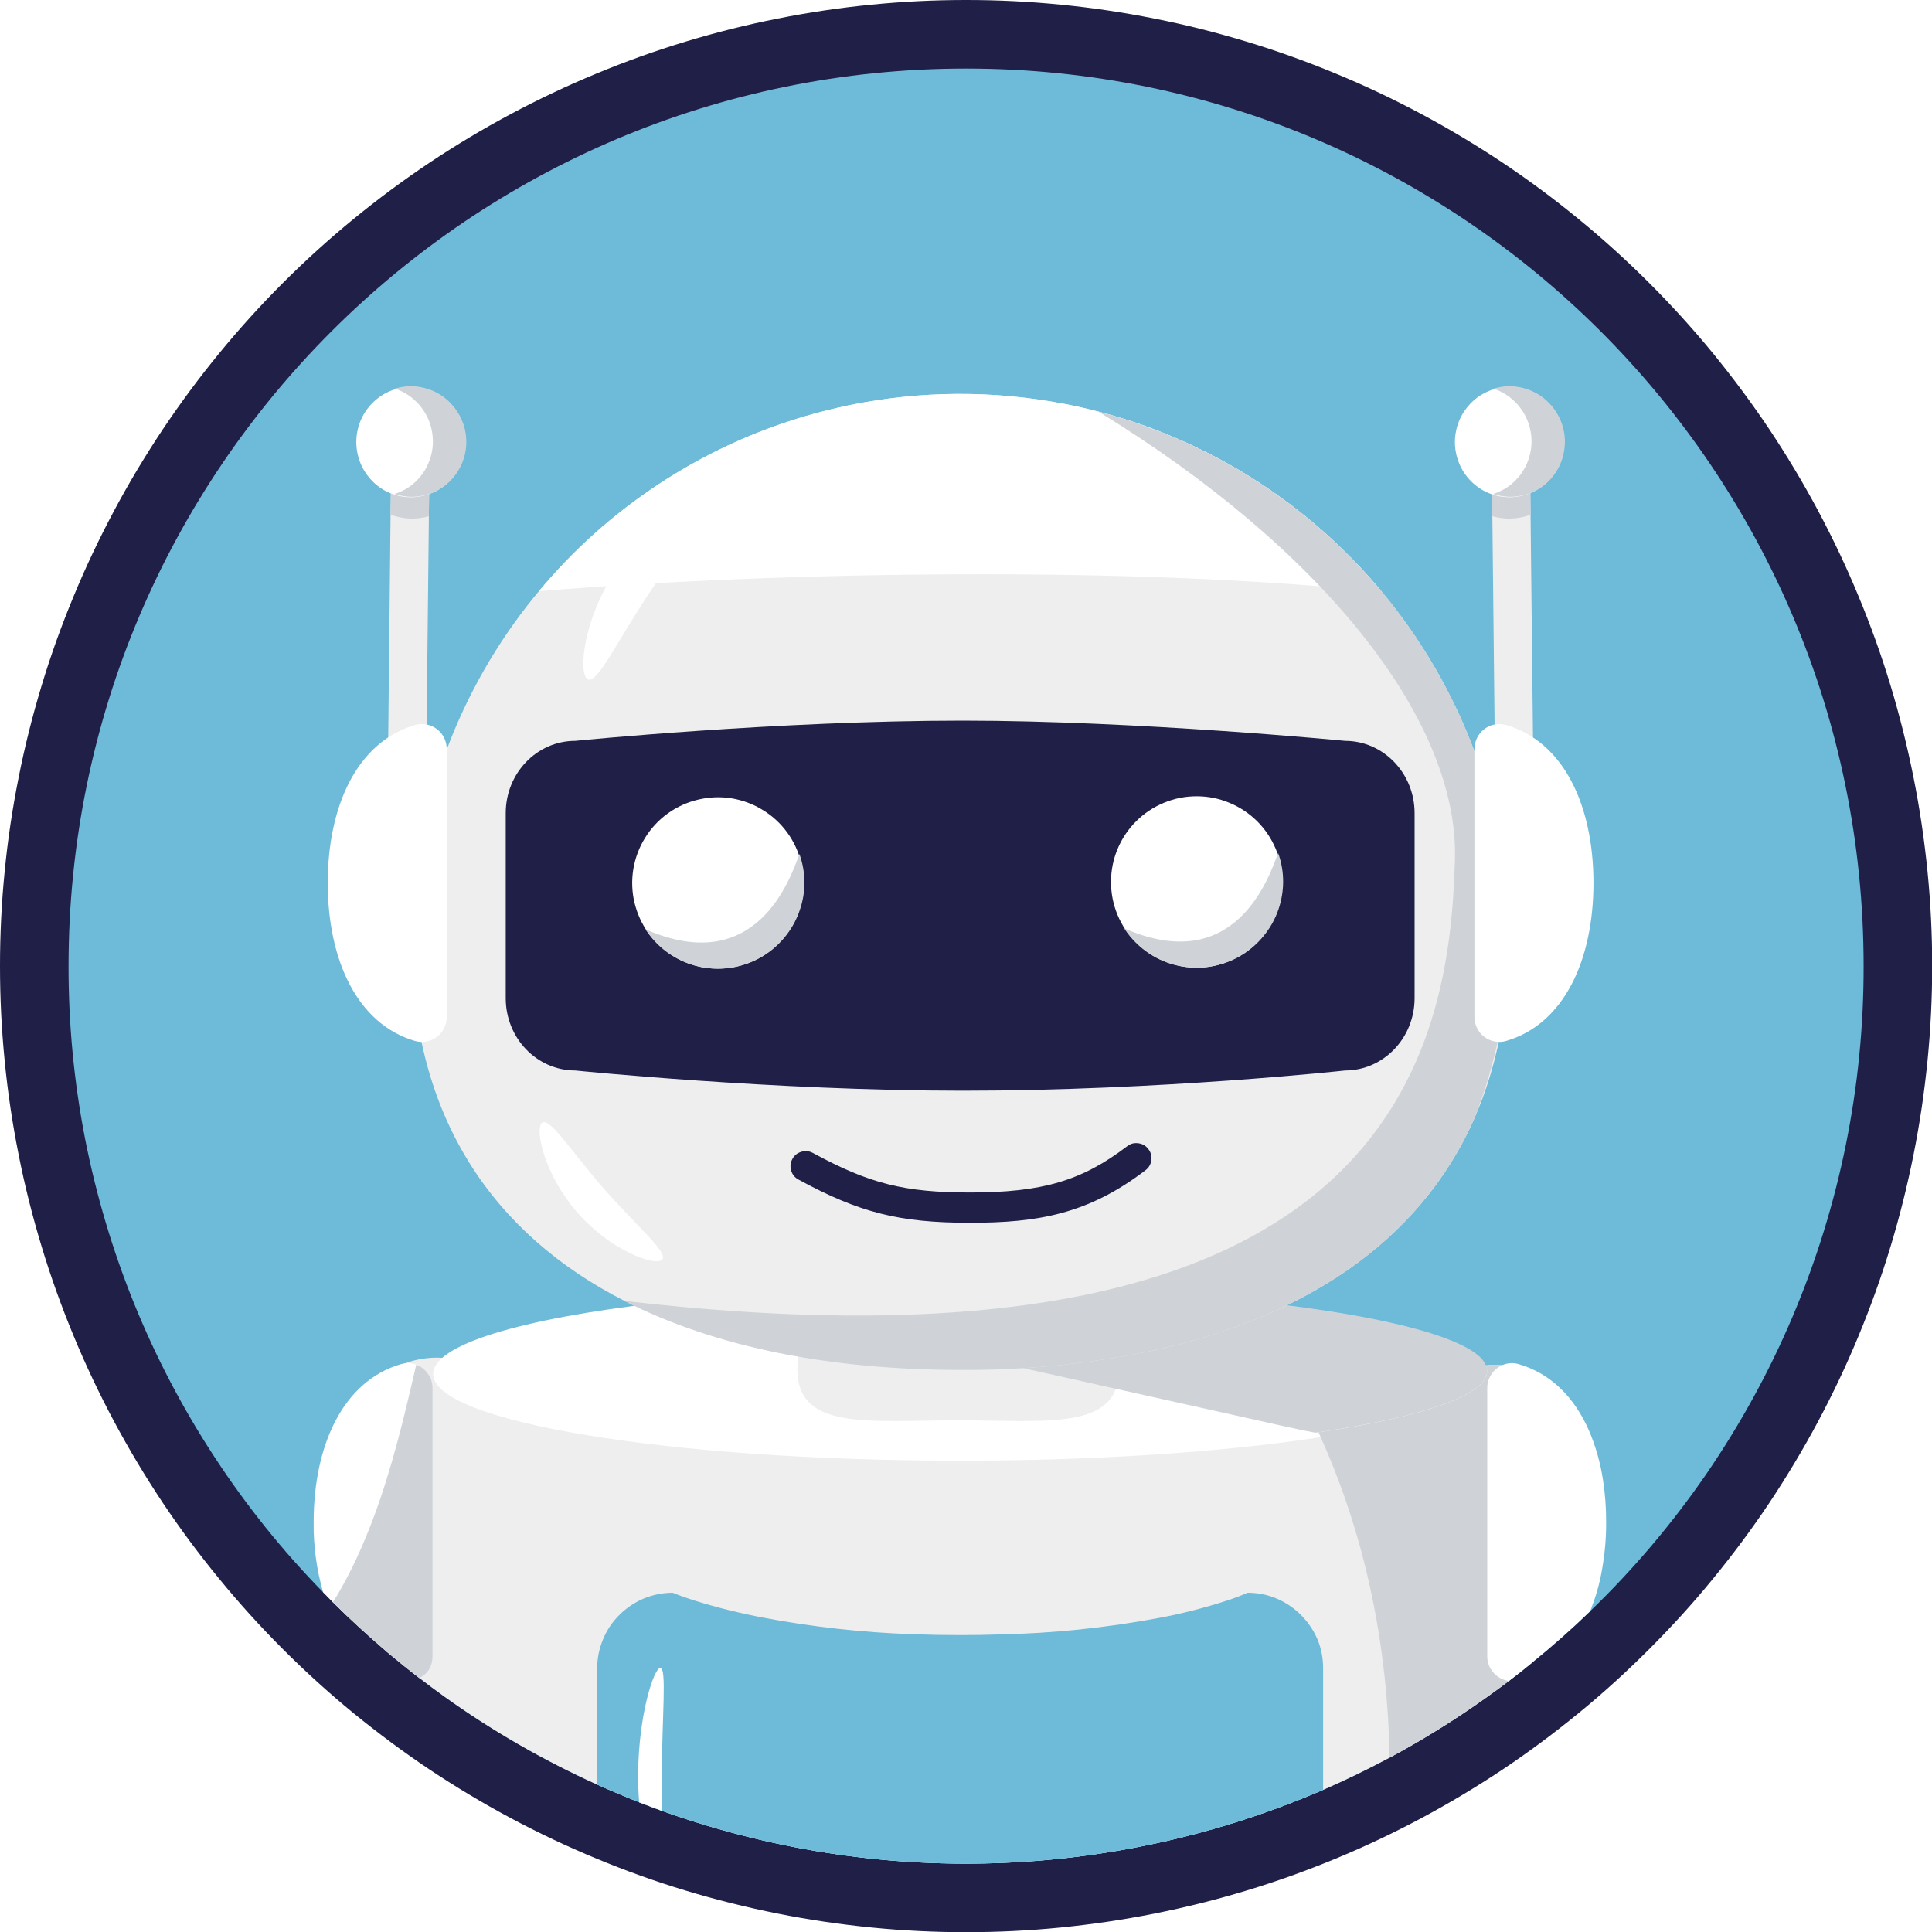 <svg xmlns="http://www.w3.org/2000/svg" xmlns:xlink="http://www.w3.org/1999/xlink" width="112" zoomAndPan="magnify" viewBox="0 0 84 84" height="112" preserveAspectRatio="xMidYMid meet" version="1.0"><rect x="-8.4" width="100.8" fill="#ffffff" y="-8.4" height="100.8" fill-opacity="1"/><rect x="-8.4" width="100.8" fill="#ffffff" y="-8.4" height="100.8" fill-opacity="1"/><rect x="-8.4" width="100.8" fill="#ffffff" y="-8.4" height="100.8" fill-opacity="1"/><path fill="#201f48" d="M 84.008 42.004 C 84.008 43.379 83.941 44.75 83.805 46.121 C 83.668 47.488 83.469 48.848 83.199 50.199 C 82.93 51.547 82.598 52.879 82.199 54.195 C 81.801 55.512 81.336 56.805 80.809 58.078 C 80.285 59.348 79.695 60.59 79.047 61.805 C 78.398 63.016 77.691 64.195 76.93 65.34 C 76.164 66.484 75.344 67.586 74.473 68.648 C 73.602 69.715 72.676 70.73 71.703 71.703 C 70.73 72.676 69.715 73.602 68.648 74.473 C 67.586 75.344 66.484 76.164 65.34 76.93 C 64.195 77.691 63.016 78.398 61.805 79.047 C 60.59 79.695 59.348 80.285 58.078 80.809 C 56.805 81.336 55.512 81.801 54.195 82.199 C 52.879 82.598 51.547 82.93 50.199 83.199 C 48.848 83.469 47.488 83.668 46.121 83.805 C 44.75 83.941 43.379 84.008 42.004 84.008 C 40.629 84.008 39.254 83.941 37.887 83.805 C 36.516 83.668 35.16 83.469 33.809 83.199 C 32.461 82.93 31.129 82.598 29.809 82.199 C 28.492 81.801 27.199 81.336 25.93 80.809 C 24.66 80.285 23.418 79.695 22.203 79.047 C 20.988 78.398 19.812 77.691 18.668 76.93 C 17.523 76.164 16.422 75.344 15.355 74.473 C 14.293 73.602 13.273 72.676 12.301 71.703 C 11.328 70.73 10.406 69.715 9.535 68.648 C 8.66 67.586 7.844 66.484 7.078 65.34 C 6.316 64.195 5.609 63.016 4.961 61.805 C 4.312 60.59 3.723 59.348 3.199 58.078 C 2.672 56.805 2.207 55.512 1.809 54.195 C 1.41 52.879 1.074 51.547 0.809 50.199 C 0.539 48.848 0.336 47.488 0.203 46.121 C 0.066 44.75 0 43.379 0 42.004 C 0 40.629 0.066 39.254 0.203 37.887 C 0.336 36.516 0.539 35.16 0.809 33.809 C 1.074 32.461 1.41 31.129 1.809 29.809 C 2.207 28.492 2.672 27.199 3.199 25.93 C 3.723 24.66 4.312 23.418 4.961 22.203 C 5.609 20.988 6.316 19.812 7.078 18.668 C 7.844 17.523 8.66 16.422 9.535 15.355 C 10.406 14.293 11.328 13.273 12.301 12.301 C 13.273 11.328 14.293 10.406 15.355 9.535 C 16.422 8.66 17.523 7.844 18.668 7.078 C 19.812 6.316 20.988 5.609 22.203 4.961 C 23.418 4.312 24.66 3.723 25.93 3.199 C 27.199 2.672 28.492 2.207 29.809 1.809 C 31.129 1.41 32.461 1.074 33.809 0.809 C 35.16 0.539 36.516 0.336 37.887 0.203 C 39.254 0.066 40.629 0 42.004 0 C 43.379 0 44.75 0.066 46.121 0.203 C 47.488 0.336 48.848 0.539 50.199 0.809 C 51.547 1.074 52.879 1.41 54.195 1.809 C 55.512 2.207 56.805 2.672 58.078 3.199 C 59.348 3.723 60.59 4.312 61.805 4.961 C 63.016 5.609 64.195 6.316 65.34 7.078 C 66.484 7.844 67.586 8.66 68.648 9.535 C 69.715 10.406 70.73 11.328 71.703 12.301 C 72.676 13.273 73.602 14.293 74.473 15.355 C 75.344 16.422 76.164 17.523 76.93 18.668 C 77.691 19.812 78.398 20.988 79.047 22.203 C 79.695 23.418 80.285 24.66 80.809 25.93 C 81.336 27.199 81.801 28.492 82.199 29.809 C 82.598 31.129 82.93 32.461 83.199 33.809 C 83.469 35.16 83.668 36.516 83.805 37.887 C 83.941 39.254 84.008 40.629 84.008 42.004 Z M 84.008 42.004 " fill-opacity="1" fill-rule="nonzero"/><path fill="#6dbad9" d="M 81.027 42.004 C 81.031 44.621 80.773 47.211 80.254 49.777 C 79.734 52.344 78.961 54.832 77.941 57.242 C 76.918 59.652 75.664 61.934 74.184 64.094 C 72.699 66.25 71.016 68.238 69.133 70.055 C 68.332 70.832 67.496 71.57 66.629 72.273 C 66.293 72.551 65.949 72.824 65.602 73.086 C 65.266 73.34 64.926 73.59 64.582 73.832 C 63.25 74.781 61.859 75.645 60.418 76.418 C 59.477 76.922 58.512 77.391 57.527 77.82 C 55.266 78.793 52.938 79.551 50.535 80.086 C 48.133 80.621 45.703 80.93 43.242 81.008 C 40.781 81.086 38.336 80.934 35.906 80.551 C 33.477 80.168 31.102 79.562 28.785 78.734 C 28.449 78.609 28.121 78.488 27.789 78.359 C 27.176 78.117 26.566 77.859 25.965 77.59 C 23.621 76.531 21.402 75.254 19.312 73.758 C 18.949 73.496 18.594 73.234 18.242 72.961 C 17.754 72.586 17.27 72.195 16.797 71.797 C 15.996 71.113 15.219 70.402 14.469 69.656 C 14.328 69.516 14.184 69.371 14.047 69.227 C 12.285 67.426 10.715 65.469 9.336 63.363 C 7.953 61.254 6.789 59.035 5.84 56.699 C 4.895 54.367 4.18 51.965 3.695 49.492 C 3.215 47.02 2.977 44.523 2.98 42.004 C 2.98 20.449 20.453 2.98 42.004 2.98 C 63.555 2.98 81.027 20.449 81.027 42.004 Z M 81.027 42.004 " fill-opacity="1" fill-rule="nonzero"/><path fill="#eeeeee" d="M 66.996 61.184 C 66.996 64.988 66.875 68.695 66.629 72.273 C 66.293 72.551 65.949 72.824 65.602 73.086 C 65.266 73.34 64.926 73.59 64.582 73.832 C 63.25 74.781 61.859 75.645 60.418 76.418 C 59.477 76.922 58.512 77.391 57.527 77.82 C 55.266 78.793 52.938 79.551 50.535 80.086 C 48.133 80.621 45.703 80.93 43.242 81.008 C 40.781 81.086 38.336 80.934 35.906 80.551 C 33.477 80.168 31.102 79.562 28.785 78.734 C 28.449 78.609 28.121 78.488 27.789 78.359 C 27.176 78.117 26.566 77.859 25.965 77.59 C 23.621 76.531 21.402 75.254 19.312 73.758 C 18.949 73.496 18.594 73.234 18.242 72.961 C 17.754 72.586 17.27 72.195 16.797 71.797 C 16.668 69.625 16.582 67.406 16.539 65.148 C 16.512 63.84 16.496 62.516 16.496 61.184 C 16.496 60.172 16.883 59.574 17.598 59.277 C 18.125 59.086 18.668 59.004 19.227 59.035 C 23.398 59.09 31.914 62.434 41.746 62.434 C 46.75 62.434 51.414 62.777 55.34 61.902 C 55.754 61.809 56.16 61.703 56.555 61.582 C 59.961 60.543 62.723 59.547 64.551 59.367 C 64.57 59.367 64.59 59.363 64.609 59.363 C 64.652 59.359 64.695 59.355 64.738 59.352 C 64.867 59.344 64.988 59.336 65.105 59.336 C 65.184 59.336 65.266 59.34 65.34 59.344 C 66.41 59.41 66.996 59.934 66.996 61.184 Z M 66.996 61.184 " fill-opacity="1" fill-rule="nonzero"/><path fill="#ffffff" d="M 64.66 59.738 C 64.66 59.996 64.504 60.246 64.207 60.488 C 63.32 61.211 61.176 61.855 58.168 62.367 C 57.895 62.41 57.613 62.457 57.324 62.5 C 57.281 62.508 57.238 62.516 57.195 62.52 C 53.121 63.133 47.699 63.508 41.746 63.508 C 29.09 63.508 18.832 61.82 18.832 59.738 C 18.832 58.461 22.688 57.332 28.586 56.652 C 29.328 56.566 30.105 56.484 30.91 56.414 C 31.418 56.371 31.938 56.328 32.469 56.289 C 35.305 56.082 38.445 55.969 41.746 55.969 C 52.68 55.969 61.824 57.227 64.109 58.914 C 64.148 58.941 64.188 58.973 64.223 59 C 64.391 59.133 64.52 59.293 64.609 59.484 C 64.641 59.566 64.66 59.648 64.66 59.738 Z M 64.66 59.738 " fill-opacity="1" fill-rule="nonzero"/><path fill="#6dbad9" d="M 57.527 72.531 L 57.527 77.82 C 55.266 78.793 52.938 79.551 50.535 80.086 C 48.133 80.621 45.703 80.93 43.242 81.008 C 40.781 81.086 38.336 80.934 35.906 80.551 C 33.477 80.168 31.102 79.562 28.785 78.734 C 28.449 78.609 28.121 78.488 27.789 78.359 C 27.176 78.117 26.566 77.859 25.965 77.59 L 25.965 72.531 C 25.965 72.098 26.051 71.68 26.219 71.277 C 26.383 70.875 26.621 70.52 26.93 70.215 C 27.238 69.906 27.594 69.668 27.992 69.5 C 28.395 69.336 28.812 69.25 29.25 69.25 C 29.25 69.25 30.512 69.801 33.02 70.301 C 35.238 70.73 37.48 70.98 39.738 71.055 C 40.379 71.078 41.047 71.09 41.746 71.09 C 42.352 71.09 42.93 71.082 43.488 71.062 C 45.789 71.012 48.074 70.777 50.336 70.355 C 51.336 70.172 52.32 69.922 53.285 69.609 C 53.613 69.508 53.93 69.387 54.242 69.25 C 54.648 69.25 55.039 69.32 55.414 69.465 C 55.945 69.672 56.395 69.996 56.762 70.434 C 57.27 71.039 57.527 71.742 57.527 72.531 Z M 57.527 72.531 " fill-opacity="1" fill-rule="nonzero"/><path fill="#ffffff" d="M 28.785 78.734 C 28.449 78.609 28.121 78.488 27.789 78.359 C 27.758 77.965 27.742 77.547 27.746 77.117 C 27.762 74.578 28.426 72.52 28.711 72.52 C 28.992 72.523 28.789 74.582 28.773 77.125 C 28.773 77.691 28.777 78.234 28.785 78.734 Z M 28.785 78.734 " fill-opacity="1" fill-rule="nonzero"/><path fill="#ffffff" d="M 18.809 60.355 L 18.809 72.004 C 18.809 72.438 18.621 72.754 18.242 72.961 C 17.754 72.586 17.27 72.195 16.797 71.797 C 15.996 71.113 15.219 70.402 14.469 69.656 C 14.328 69.516 14.184 69.371 14.047 69.227 C 13.762 68.23 13.625 67.215 13.637 66.18 C 13.637 62.84 14.914 60.039 17.441 59.309 C 17.492 59.297 17.547 59.285 17.598 59.277 C 17.77 59.254 17.938 59.273 18.098 59.332 C 18.312 59.414 18.484 59.547 18.613 59.734 C 18.746 59.922 18.809 60.129 18.809 60.355 Z M 18.809 60.355 " fill-opacity="1" fill-rule="nonzero"/><path fill="#ffffff" d="M 69.832 66.18 C 69.836 66.883 69.773 67.578 69.648 68.27 C 69.551 68.84 69.391 69.398 69.18 69.941 C 69.164 69.98 69.148 70.016 69.133 70.055 C 68.332 70.832 67.496 71.57 66.629 72.273 C 66.293 72.551 65.949 72.824 65.602 73.086 C 65.332 73.047 65.105 72.926 64.93 72.723 C 64.75 72.516 64.66 72.277 64.66 72.004 L 64.66 60.355 C 64.66 60.137 64.723 59.934 64.844 59.746 C 64.969 59.562 65.133 59.43 65.34 59.344 C 65.352 59.34 65.359 59.336 65.371 59.332 C 65.586 59.254 65.805 59.246 66.027 59.309 C 67.43 59.715 68.445 60.754 69.074 62.172 C 69.375 62.867 69.582 63.594 69.695 64.344 C 69.789 64.953 69.836 65.566 69.832 66.18 Z M 69.832 66.18 " fill-opacity="1" fill-rule="nonzero"/><path fill="#cfd3d8" d="M 18.809 60.355 L 18.809 72.004 C 18.809 72.438 18.621 72.754 18.242 72.961 C 17.754 72.586 17.27 72.195 16.797 71.797 C 15.996 71.113 15.219 70.402 14.469 69.656 C 14.555 69.531 14.637 69.402 14.707 69.281 C 15.148 68.516 15.535 67.73 15.871 66.914 C 16.117 66.336 16.336 65.746 16.539 65.148 C 16.902 64.082 17.203 62.996 17.484 61.906 C 17.699 61.051 17.902 60.191 18.098 59.332 C 18.312 59.414 18.484 59.547 18.613 59.734 C 18.746 59.922 18.809 60.129 18.809 60.355 Z M 18.809 60.355 " fill-opacity="1" fill-rule="nonzero"/><path fill="#eeeeee" d="M 18.535 32.863 L 16.871 32.848 L 16.98 22.453 L 17 20.938 L 17.02 18.926 L 18.684 18.945 L 18.664 20.801 L 18.66 21.242 L 18.645 22.445 L 18.645 22.656 Z M 18.535 32.863 " fill-opacity="1" fill-rule="nonzero"/><path fill="#cfd3d8" d="M 18.645 22.445 C 18.086 22.602 17.531 22.578 16.984 22.379 L 17 20.938 C 17.566 21.066 18.125 21.02 18.664 20.801 L 18.66 21.242 Z M 18.645 22.445 " fill-opacity="1" fill-rule="nonzero"/><path fill="#ffffff" d="M 18.082 16.828 C 18.398 16.855 18.695 16.945 18.973 17.09 C 19.254 17.238 19.492 17.434 19.695 17.68 C 19.898 17.922 20.047 18.195 20.141 18.5 C 20.234 18.801 20.266 19.113 20.238 19.43 C 20.211 19.746 20.125 20.047 19.977 20.328 C 19.832 20.609 19.637 20.852 19.395 21.059 C 19.152 21.262 18.883 21.41 18.578 21.508 C 18.277 21.602 17.973 21.637 17.656 21.609 C 17.344 21.582 17.047 21.492 16.766 21.348 C 16.488 21.199 16.246 21.004 16.047 20.758 C 15.844 20.516 15.695 20.242 15.602 19.938 C 15.508 19.637 15.473 19.324 15.5 19.008 C 15.531 18.691 15.617 18.391 15.762 18.109 C 15.91 17.828 16.105 17.586 16.348 17.379 C 16.59 17.176 16.859 17.027 17.16 16.93 C 17.461 16.836 17.77 16.801 18.082 16.828 Z M 18.082 16.828 " fill-opacity="1" fill-rule="nonzero"/><path fill="#cfd3d8" d="M 19.715 17.668 C 19.406 17.297 19.023 17.039 18.562 16.898 C 18.098 16.758 17.637 16.758 17.172 16.898 C 17.586 17.039 17.938 17.27 18.223 17.598 C 18.508 17.926 18.695 18.305 18.777 18.73 C 18.859 19.16 18.828 19.578 18.684 19.992 C 18.539 20.402 18.301 20.75 17.973 21.031 C 17.727 21.234 17.453 21.383 17.152 21.477 C 17.539 21.605 17.938 21.637 18.34 21.559 C 18.746 21.484 19.105 21.316 19.418 21.051 C 19.664 20.848 19.855 20.602 20.004 20.32 C 20.148 20.039 20.238 19.738 20.266 19.422 C 20.293 19.105 20.258 18.793 20.164 18.492 C 20.066 18.188 19.918 17.914 19.715 17.668 Z M 19.715 17.668 " fill-opacity="1" fill-rule="nonzero"/><path fill="#eeeeee" d="M 48.648 59.539 C 48.648 62.215 45.52 61.754 41.656 61.754 C 37.797 61.754 34.668 62.215 34.668 59.539 C 34.668 56.867 37.797 54.695 41.656 54.695 C 45.52 54.695 48.648 56.867 48.648 59.539 Z M 48.648 59.539 " fill-opacity="1" fill-rule="nonzero"/><path fill="#cfd3d8" d="M 64.66 59.605 C 64.66 59.855 64.504 60.094 64.207 60.328 C 63.32 61.027 61.176 61.652 58.168 62.141 C 57.895 62.188 57.613 62.23 57.324 62.273 C 57.281 62.281 57.238 62.285 57.195 62.293 C 56.684 62.199 56.176 62.09 55.672 61.977 C 50.438 60.809 45.199 59.641 39.965 58.477 C 37.418 57.898 34.922 57.168 32.469 56.277 C 35.305 56.078 38.445 55.969 41.746 55.969 C 52.68 55.969 61.824 57.184 64.109 58.809 C 64.148 58.84 64.188 58.867 64.223 58.895 C 64.391 59.02 64.52 59.176 64.609 59.363 C 64.641 59.441 64.66 59.523 64.66 59.605 Z M 64.66 59.605 " fill-opacity="1" fill-rule="nonzero"/><path fill="#eeeeee" d="M 65.59 40.977 C 65.59 41.039 65.59 41.098 65.59 41.16 C 65.57 43.98 65.055 46.441 64.129 48.566 C 64.129 48.57 64.129 48.574 64.125 48.578 C 61.699 54.129 56.465 57.391 49.875 58.773 C 47.191 59.316 44.484 59.582 41.746 59.562 C 36.246 59.562 31.18 58.617 27.145 56.559 C 21.52 53.688 17.898 48.645 17.898 40.977 C 17.898 39.703 18 38.438 18.203 37.18 C 18.406 35.922 18.707 34.688 19.109 33.477 C 19.508 32.27 20.004 31.098 20.59 29.969 C 21.18 28.836 21.852 27.762 22.613 26.738 C 23.375 25.715 24.211 24.762 25.125 23.871 C 26.039 22.984 27.016 22.176 28.059 21.445 C 29.105 20.711 30.199 20.07 31.344 19.512 C 32.492 18.957 33.676 18.496 34.895 18.129 C 35.566 17.93 36.25 17.758 36.945 17.613 C 40.062 16.98 43.18 16.965 46.305 17.566 C 46.793 17.66 47.273 17.77 47.754 17.895 C 47.867 17.926 47.984 17.953 48.098 17.988 C 48.109 17.988 48.121 17.992 48.133 17.996 C 48.246 18.027 48.359 18.059 48.469 18.094 C 48.473 18.094 48.477 18.094 48.48 18.098 C 48.574 18.125 48.668 18.152 48.762 18.18 C 48.855 18.211 48.949 18.238 49.043 18.27 C 49.105 18.289 49.168 18.309 49.227 18.328 C 49.281 18.348 49.336 18.367 49.391 18.383 C 49.461 18.406 49.527 18.43 49.598 18.453 C 49.672 18.48 49.746 18.508 49.816 18.531 C 49.852 18.543 49.883 18.555 49.918 18.57 C 49.996 18.598 50.07 18.625 50.148 18.656 C 50.254 18.691 50.355 18.734 50.457 18.773 C 50.527 18.801 50.598 18.828 50.668 18.859 C 50.684 18.863 50.699 18.867 50.711 18.875 C 50.797 18.91 50.879 18.941 50.961 18.977 C 51.051 19.016 51.141 19.055 51.23 19.094 C 51.234 19.094 51.238 19.094 51.242 19.098 C 51.328 19.133 51.41 19.172 51.496 19.211 C 51.574 19.246 51.656 19.281 51.738 19.32 C 51.941 19.414 52.145 19.512 52.348 19.613 C 52.422 19.648 52.492 19.684 52.566 19.723 C 52.645 19.762 52.723 19.801 52.801 19.844 C 52.895 19.891 52.988 19.945 53.086 19.996 C 53.125 20.016 53.164 20.039 53.203 20.059 C 53.277 20.098 53.352 20.141 53.426 20.184 C 53.477 20.211 53.527 20.238 53.574 20.27 C 53.664 20.32 53.754 20.371 53.844 20.422 C 53.848 20.426 53.848 20.426 53.852 20.43 C 53.957 20.492 54.062 20.555 54.164 20.617 C 54.195 20.637 54.227 20.656 54.258 20.672 C 54.344 20.727 54.434 20.785 54.52 20.84 C 54.539 20.848 54.555 20.859 54.57 20.871 C 54.672 20.934 54.77 21 54.867 21.066 C 54.871 21.066 54.871 21.066 54.871 21.066 C 54.973 21.133 55.074 21.199 55.172 21.27 C 55.188 21.277 55.203 21.289 55.219 21.301 C 55.305 21.359 55.387 21.414 55.469 21.473 C 55.613 21.574 55.758 21.68 55.898 21.785 C 55.973 21.836 56.043 21.891 56.117 21.945 C 56.16 21.98 56.203 22.012 56.246 22.047 C 56.348 22.121 56.445 22.199 56.543 22.277 C 56.621 22.336 56.695 22.398 56.77 22.457 C 56.785 22.473 56.801 22.484 56.816 22.496 C 56.91 22.574 57.004 22.652 57.094 22.727 C 57.188 22.805 57.277 22.883 57.367 22.961 C 57.41 23 57.453 23.039 57.5 23.074 C 57.574 23.145 57.652 23.211 57.73 23.281 C 57.816 23.363 57.906 23.441 57.996 23.527 C 58 23.531 58.008 23.535 58.012 23.543 C 58.094 23.617 58.176 23.695 58.258 23.773 C 58.441 23.949 58.625 24.133 58.805 24.316 C 58.844 24.355 58.883 24.398 58.922 24.438 C 58.984 24.5 59.047 24.566 59.105 24.629 C 59.152 24.676 59.195 24.727 59.242 24.777 C 59.258 24.793 59.273 24.809 59.289 24.828 C 59.391 24.938 59.492 25.051 59.594 25.164 C 59.641 25.215 59.688 25.27 59.734 25.324 C 59.855 25.461 59.973 25.598 60.086 25.738 C 60.188 25.855 60.281 25.977 60.379 26.094 C 60.426 26.152 60.473 26.215 60.52 26.273 C 60.57 26.336 60.617 26.402 60.668 26.465 C 60.719 26.527 60.766 26.594 60.812 26.656 C 60.918 26.793 61.02 26.93 61.117 27.07 C 61.16 27.125 61.199 27.184 61.242 27.242 C 61.32 27.352 61.395 27.461 61.469 27.57 C 61.496 27.613 61.527 27.656 61.555 27.695 C 61.586 27.746 61.617 27.793 61.648 27.84 C 61.695 27.91 61.738 27.977 61.781 28.043 C 61.812 28.09 61.844 28.137 61.871 28.184 C 61.902 28.23 61.934 28.277 61.965 28.328 C 62.027 28.43 62.09 28.531 62.152 28.633 C 62.164 28.652 62.176 28.672 62.188 28.691 C 62.262 28.816 62.34 28.949 62.414 29.078 C 62.453 29.148 62.496 29.219 62.535 29.289 C 62.574 29.359 62.613 29.43 62.652 29.5 C 62.73 29.645 62.809 29.785 62.883 29.93 C 62.957 30.07 63.031 30.215 63.105 30.363 C 63.141 30.434 63.172 30.504 63.207 30.574 C 63.211 30.574 63.211 30.578 63.211 30.582 C 63.281 30.727 63.352 30.875 63.422 31.02 C 63.453 31.094 63.488 31.168 63.52 31.242 C 63.586 31.391 63.652 31.543 63.715 31.691 C 63.746 31.766 63.781 31.84 63.809 31.918 C 63.84 31.992 63.871 32.07 63.902 32.145 C 63.934 32.219 63.961 32.297 63.992 32.371 C 64.109 32.68 64.223 32.984 64.328 33.297 C 64.355 33.375 64.379 33.453 64.406 33.531 C 64.473 33.742 64.543 33.953 64.605 34.164 C 64.621 34.219 64.637 34.277 64.652 34.332 C 64.668 34.379 64.68 34.43 64.695 34.48 C 64.719 34.559 64.738 34.637 64.762 34.715 C 64.805 34.875 64.844 35.035 64.887 35.195 C 64.906 35.277 64.926 35.355 64.945 35.438 C 64.957 35.496 64.973 35.555 64.984 35.613 C 64.996 35.66 65.008 35.707 65.02 35.758 C 65.031 35.812 65.043 35.867 65.055 35.926 C 65.07 35.996 65.086 36.066 65.102 36.137 C 65.188 36.57 65.266 37.004 65.332 37.441 C 65.34 37.512 65.352 37.586 65.363 37.656 C 65.367 37.707 65.375 37.754 65.383 37.805 C 65.391 37.859 65.398 37.918 65.406 37.977 C 65.414 38.059 65.426 38.141 65.434 38.219 C 65.449 38.359 65.465 38.5 65.477 38.637 C 65.5 38.852 65.516 39.066 65.531 39.277 C 65.543 39.418 65.551 39.555 65.559 39.695 C 65.57 39.961 65.582 40.23 65.586 40.496 C 65.59 40.57 65.59 40.645 65.59 40.719 C 65.59 40.805 65.59 40.891 65.59 40.977 Z M 65.59 40.977 " fill-opacity="1" fill-rule="nonzero"/><path fill="#201f48" d="M 58.48 46.543 C 58.48 46.543 50.457 47.422 41.859 47.422 C 33.625 47.422 25.012 46.543 25.012 46.543 C 23.34 46.543 21.988 45.137 21.988 43.398 L 21.988 35.355 C 21.988 33.617 23.34 32.211 25.012 32.211 C 25.012 32.211 33.801 31.332 41.859 31.332 C 49.406 31.332 58.48 32.211 58.48 32.211 C 60.148 32.211 61.504 33.617 61.504 35.355 L 61.504 43.398 C 61.504 45.137 60.148 46.543 58.48 46.543 Z M 58.48 46.543 " fill-opacity="1" fill-rule="nonzero"/><path fill="#ffffff" d="M 55.754 38.348 C 55.754 38.84 55.66 39.316 55.473 39.773 C 55.281 40.23 55.012 40.633 54.664 40.98 C 54.312 41.332 53.91 41.602 53.453 41.789 C 53 41.977 52.523 42.074 52.027 42.074 C 51.535 42.074 51.059 41.977 50.602 41.789 C 50.148 41.602 49.742 41.332 49.395 40.98 C 49.043 40.633 48.777 40.23 48.586 39.773 C 48.398 39.316 48.305 38.84 48.305 38.348 C 48.305 37.852 48.398 37.379 48.586 36.922 C 48.777 36.465 49.043 36.062 49.395 35.711 C 49.742 35.363 50.148 35.094 50.602 34.906 C 51.059 34.715 51.535 34.621 52.027 34.621 C 52.523 34.621 53 34.715 53.453 34.906 C 53.91 35.094 54.312 35.363 54.664 35.711 C 55.012 36.062 55.281 36.465 55.473 36.922 C 55.66 37.379 55.754 37.852 55.754 38.348 Z M 55.754 38.348 " fill-opacity="1" fill-rule="nonzero"/><path fill="#ffffff" d="M 60.086 25.738 C 49.215 24.598 33.941 24.84 23.434 25.703 C 24.934 23.902 26.656 22.359 28.609 21.07 C 30.559 19.781 32.656 18.801 34.895 18.129 C 35.566 17.93 36.25 17.758 36.945 17.613 C 40.062 16.98 43.18 16.965 46.305 17.566 C 46.793 17.66 47.273 17.77 47.754 17.895 C 47.867 17.926 47.984 17.953 48.098 17.988 C 48.109 17.988 48.121 17.992 48.133 17.996 C 48.246 18.027 48.359 18.059 48.469 18.094 C 48.473 18.094 48.477 18.094 48.48 18.098 C 48.574 18.125 48.668 18.152 48.762 18.18 C 48.855 18.211 48.949 18.238 49.043 18.27 C 49.105 18.289 49.168 18.309 49.227 18.328 C 49.281 18.348 49.336 18.367 49.391 18.383 C 49.461 18.406 49.527 18.43 49.598 18.453 C 49.672 18.48 49.746 18.508 49.816 18.531 C 49.852 18.543 49.883 18.555 49.918 18.57 C 49.996 18.598 50.07 18.625 50.148 18.656 C 50.254 18.691 50.355 18.734 50.457 18.773 C 50.527 18.801 50.598 18.828 50.668 18.859 C 50.684 18.863 50.699 18.867 50.711 18.875 C 50.797 18.91 50.879 18.941 50.961 18.977 C 51.051 19.016 51.141 19.055 51.23 19.094 C 51.234 19.094 51.238 19.094 51.242 19.098 C 51.328 19.133 51.41 19.172 51.496 19.211 C 51.574 19.246 51.656 19.281 51.738 19.32 C 51.941 19.414 52.145 19.512 52.348 19.613 C 52.422 19.648 52.492 19.684 52.566 19.723 C 52.645 19.762 52.723 19.801 52.801 19.844 C 52.895 19.891 52.988 19.945 53.086 19.996 C 53.125 20.016 53.164 20.039 53.203 20.059 C 53.277 20.098 53.352 20.141 53.426 20.184 C 53.477 20.211 53.527 20.238 53.574 20.27 C 53.664 20.32 53.754 20.371 53.844 20.422 C 53.848 20.426 53.848 20.426 53.852 20.43 C 53.957 20.492 54.062 20.555 54.164 20.617 C 54.195 20.637 54.227 20.656 54.258 20.672 C 54.344 20.727 54.434 20.785 54.52 20.84 C 54.539 20.848 54.555 20.859 54.57 20.871 C 54.672 20.934 54.77 21 54.867 21.066 C 54.871 21.066 54.871 21.066 54.871 21.066 C 54.973 21.133 55.074 21.199 55.172 21.27 C 55.188 21.277 55.203 21.289 55.219 21.301 C 55.305 21.359 55.387 21.414 55.469 21.473 C 55.613 21.574 55.758 21.68 55.898 21.785 C 55.973 21.836 56.043 21.891 56.117 21.945 C 56.16 21.98 56.203 22.012 56.246 22.047 C 56.348 22.121 56.445 22.199 56.543 22.277 C 56.621 22.336 56.695 22.398 56.77 22.457 C 56.785 22.473 56.801 22.484 56.816 22.496 C 56.91 22.574 57.004 22.652 57.094 22.727 C 57.188 22.805 57.277 22.883 57.367 22.961 C 57.41 23 57.453 23.039 57.5 23.074 C 57.574 23.145 57.652 23.211 57.73 23.281 C 57.816 23.363 57.906 23.441 57.996 23.527 C 58 23.531 58.008 23.535 58.012 23.543 C 58.094 23.617 58.176 23.695 58.258 23.773 C 58.441 23.949 58.625 24.133 58.805 24.316 C 58.844 24.355 58.883 24.398 58.922 24.438 C 58.984 24.5 59.047 24.566 59.105 24.629 C 59.152 24.676 59.195 24.727 59.242 24.777 C 59.258 24.793 59.273 24.809 59.289 24.828 C 59.391 24.938 59.492 25.051 59.594 25.164 C 59.641 25.215 59.688 25.27 59.734 25.324 C 59.855 25.461 59.973 25.598 60.086 25.738 Z M 60.086 25.738 " fill-opacity="1" fill-rule="nonzero"/><path fill="#cfd3d8" d="M 65.59 40.977 C 65.59 41.039 65.59 41.098 65.59 41.16 C 65.543 43.715 65.055 46.184 64.129 48.566 C 64.129 48.57 64.129 48.574 64.125 48.578 C 61.699 54.129 56.465 57.391 49.875 58.773 C 47.191 59.316 44.484 59.582 41.746 59.562 C 36.246 59.562 31.18 58.617 27.145 56.559 C 60.652 60.457 63.027 45.555 63.258 37.383 C 63.434 31.156 57.262 23.707 47.754 17.895 C 47.867 17.926 47.984 17.953 48.098 17.988 C 48.109 17.988 48.121 17.992 48.133 17.996 C 48.246 18.027 48.359 18.059 48.469 18.094 C 48.473 18.094 48.477 18.094 48.48 18.098 C 48.574 18.125 48.668 18.152 48.762 18.18 C 48.855 18.211 48.949 18.238 49.043 18.27 C 49.105 18.289 49.168 18.309 49.227 18.328 C 49.281 18.348 49.336 18.367 49.391 18.383 C 49.461 18.406 49.527 18.43 49.598 18.453 C 49.672 18.48 50.383 18.77 50.457 18.797 C 50.488 18.809 49.883 18.555 49.918 18.57 C 49.996 18.598 50.07 18.625 50.148 18.656 C 50.254 18.691 50.355 18.734 50.457 18.773 C 50.527 18.801 50.598 18.828 50.668 18.859 C 50.684 18.863 50.699 18.867 50.711 18.875 C 50.797 18.91 50.879 18.941 50.961 18.977 C 51.051 19.016 51.141 19.055 51.23 19.094 C 51.234 19.094 51.238 19.094 51.242 19.098 C 51.328 19.133 51.41 19.172 51.496 19.211 C 51.574 19.246 51.656 19.281 51.738 19.32 C 51.941 19.414 52.145 19.512 52.348 19.613 C 52.422 19.648 52.492 19.684 52.566 19.723 C 52.645 19.762 52.723 19.801 52.801 19.844 C 52.895 19.891 52.988 19.945 53.086 19.996 C 53.125 20.016 53.164 20.039 53.203 20.059 C 53.277 20.098 53.352 20.141 53.426 20.184 C 53.477 20.211 53.527 20.238 53.574 20.27 C 53.664 20.32 53.754 20.371 53.844 20.422 C 53.848 20.426 53.848 20.426 53.852 20.43 C 53.957 20.492 54.062 20.555 54.164 20.617 C 54.195 20.637 54.227 20.656 54.258 20.672 C 54.344 20.727 54.434 20.785 54.52 20.84 C 54.539 20.848 54.555 20.859 54.57 20.871 C 54.672 20.934 54.77 21 54.867 21.066 C 54.871 21.066 54.871 21.066 54.871 21.066 C 54.973 21.133 55.074 21.199 55.172 21.27 C 55.188 21.277 55.203 21.289 55.219 21.301 C 55.305 21.359 55.387 21.414 55.469 21.473 C 55.613 21.574 55.758 21.68 55.898 21.785 C 55.973 21.836 56.043 21.891 56.117 21.945 C 56.16 21.98 56.203 22.012 56.246 22.047 C 56.348 22.121 56.445 22.199 56.543 22.277 C 56.621 22.336 56.695 22.398 56.77 22.457 C 56.785 22.473 56.801 22.484 56.816 22.496 C 56.91 22.574 57.004 22.652 57.094 22.727 C 57.188 22.805 57.277 22.883 57.367 22.961 C 57.41 23 57.453 23.039 57.5 23.074 C 57.574 23.145 57.652 23.211 57.73 23.281 C 57.816 23.363 57.906 23.441 57.996 23.527 C 58 23.531 58.008 23.535 58.012 23.543 C 58.094 23.617 58.176 23.695 58.258 23.773 C 58.441 23.949 58.625 24.133 58.805 24.316 C 58.844 24.355 58.883 24.398 58.922 24.438 C 58.984 24.5 59.047 24.566 59.105 24.629 C 59.152 24.676 59.195 24.727 59.242 24.777 C 59.258 24.793 59.273 24.809 59.289 24.828 C 59.391 24.938 59.492 25.051 59.594 25.164 C 59.641 25.215 59.688 25.27 59.734 25.324 C 59.953 25.574 60.168 25.832 60.379 26.094 C 60.426 26.152 60.473 26.215 60.52 26.273 C 60.57 26.336 60.617 26.402 60.668 26.465 C 60.719 26.527 60.766 26.594 60.812 26.656 C 60.918 26.793 61.02 26.93 61.117 27.07 C 61.16 27.125 61.199 27.184 61.242 27.242 C 61.316 27.352 61.395 27.461 61.469 27.57 C 61.496 27.613 61.527 27.656 61.555 27.695 C 61.586 27.746 61.617 27.793 61.648 27.84 C 61.695 27.91 61.738 27.977 61.781 28.043 C 61.812 28.09 61.844 28.137 61.871 28.184 C 61.902 28.23 61.934 28.277 61.965 28.328 C 62.027 28.43 62.09 28.531 62.152 28.633 C 62.164 28.652 62.176 28.672 62.188 28.691 C 62.262 28.816 62.34 28.949 62.414 29.078 C 62.453 29.148 62.496 29.219 62.535 29.289 C 62.574 29.359 62.613 29.43 62.652 29.5 C 62.73 29.645 62.809 29.785 62.883 29.93 C 62.957 30.07 63.031 30.215 63.105 30.363 C 63.141 30.434 63.172 30.504 63.207 30.574 C 63.211 30.574 63.211 30.578 63.211 30.582 C 63.281 30.727 63.352 30.875 63.422 31.02 C 63.453 31.094 63.488 31.168 63.52 31.242 C 63.586 31.391 63.652 31.543 63.715 31.691 C 63.746 31.766 63.781 31.84 63.809 31.918 C 63.84 31.992 63.871 32.07 63.902 32.145 C 63.934 32.219 63.961 32.297 63.992 32.371 C 64.109 32.68 64.223 32.984 64.328 33.297 C 64.355 33.375 64.379 33.453 64.406 33.531 C 64.473 33.742 64.543 33.953 64.605 34.164 C 64.621 34.219 64.637 34.277 64.652 34.332 C 64.668 34.379 64.68 34.43 64.695 34.48 C 64.719 34.559 64.738 34.637 64.762 34.715 C 64.805 34.875 64.844 35.035 64.887 35.195 C 64.906 35.277 64.926 35.355 64.945 35.438 C 64.957 35.496 64.973 35.555 64.984 35.613 C 64.996 35.66 65.008 35.707 65.02 35.758 C 65.031 35.812 65.043 35.867 65.055 35.926 C 65.07 35.996 65.086 36.066 65.102 36.137 C 65.188 36.57 65.266 37.004 65.332 37.441 C 65.34 37.512 65.352 37.586 65.363 37.656 C 65.367 37.707 65.375 37.754 65.383 37.805 C 65.391 37.859 65.398 37.918 65.406 37.977 C 65.414 38.059 65.426 38.141 65.434 38.219 C 65.449 38.359 65.465 38.5 65.477 38.637 C 65.5 38.852 65.516 39.066 65.531 39.277 C 65.543 39.418 65.551 39.555 65.559 39.695 C 65.57 39.961 65.582 40.23 65.586 40.496 C 65.59 40.57 65.59 40.645 65.59 40.719 C 65.59 40.805 65.59 40.891 65.59 40.977 Z M 65.59 40.977 " fill-opacity="1" fill-rule="nonzero"/><path fill="#ffffff" d="M 28.215 25.805 C 26.812 27.91 25.945 29.797 25.543 29.527 C 25.141 29.262 25.355 26.941 26.754 24.836 C 28.156 22.73 30.215 21.637 30.617 21.906 C 31.02 22.172 29.613 23.699 28.215 25.805 Z M 28.215 25.805 " fill-opacity="1" fill-rule="nonzero"/><path fill="#ffffff" d="M 26.277 51.707 C 27.719 53.348 29.102 54.492 28.781 54.773 C 28.457 55.059 26.551 54.371 25.109 52.727 C 23.668 51.082 23.242 49.102 23.562 48.82 C 23.887 48.539 24.836 50.062 26.277 51.707 Z M 26.277 51.707 " fill-opacity="1" fill-rule="nonzero"/><path fill="#201f48" d="M 42.172 53.164 C 39.102 53.164 37.359 52.723 34.715 51.285 C 34.555 51.199 34.449 51.066 34.398 50.895 C 34.348 50.719 34.363 50.555 34.449 50.395 C 34.535 50.234 34.668 50.129 34.84 50.078 C 35.016 50.027 35.184 50.043 35.344 50.129 C 37.793 51.461 39.324 51.848 42.172 51.848 C 45.312 51.848 47.039 51.34 49.008 49.836 C 49.148 49.727 49.312 49.68 49.492 49.707 C 49.672 49.73 49.816 49.812 49.926 49.957 C 50.039 50.102 50.082 50.262 50.059 50.441 C 50.035 50.621 49.949 50.77 49.805 50.879 C 47.309 52.789 45.117 53.164 42.172 53.164 Z M 42.172 53.164 " fill-opacity="1" fill-rule="nonzero"/><path fill="#ffffff" d="M 19.422 32.566 C 19.422 32.398 19.387 32.238 19.312 32.086 C 19.238 31.934 19.133 31.805 19 31.703 C 18.867 31.602 18.715 31.531 18.551 31.5 C 18.383 31.469 18.219 31.473 18.055 31.52 C 15.527 32.25 14.25 35.047 14.25 38.391 C 14.25 41.73 15.527 44.531 18.055 45.262 C 18.219 45.309 18.383 45.312 18.551 45.281 C 18.715 45.25 18.867 45.18 19 45.078 C 19.133 44.977 19.238 44.848 19.312 44.695 C 19.387 44.543 19.422 44.383 19.422 44.215 Z M 19.422 32.566 " fill-opacity="1" fill-rule="nonzero"/><path fill="#eeeeee" d="M 64.996 32.863 L 66.66 32.848 L 66.547 22.453 L 66.531 20.938 L 66.512 18.926 L 64.844 18.945 L 64.867 20.801 L 64.871 21.242 L 64.883 22.445 L 64.887 22.656 Z M 64.996 32.863 " fill-opacity="1" fill-rule="nonzero"/><path fill="#cfd3d8" d="M 64.883 22.445 C 65.445 22.602 66 22.578 66.547 22.379 L 66.531 20.938 C 65.961 21.066 65.406 21.02 64.867 20.801 L 64.871 21.242 Z M 64.883 22.445 " fill-opacity="1" fill-rule="nonzero"/><path fill="#ffffff" d="M 65.848 16.828 C 66.164 16.859 66.461 16.945 66.738 17.094 C 67.02 17.238 67.258 17.434 67.461 17.68 C 67.664 17.922 67.812 18.195 67.906 18.5 C 68 18.805 68.031 19.113 68.004 19.43 C 67.977 19.746 67.887 20.047 67.742 20.328 C 67.598 20.609 67.402 20.855 67.16 21.059 C 66.918 21.262 66.645 21.414 66.344 21.508 C 66.043 21.602 65.738 21.637 65.422 21.609 C 65.109 21.582 64.812 21.492 64.531 21.348 C 64.254 21.199 64.012 21.004 63.809 20.758 C 63.609 20.516 63.461 20.242 63.367 19.938 C 63.273 19.637 63.238 19.324 63.266 19.008 C 63.297 18.691 63.383 18.391 63.527 18.109 C 63.676 17.828 63.871 17.586 64.109 17.379 C 64.352 17.176 64.625 17.027 64.926 16.93 C 65.227 16.836 65.535 16.801 65.848 16.828 Z M 65.848 16.828 " fill-opacity="1" fill-rule="nonzero"/><path fill="#cfd3d8" d="M 67.48 17.668 C 67.172 17.297 66.789 17.039 66.324 16.898 C 65.863 16.758 65.402 16.758 64.938 16.898 C 65.352 17.039 65.699 17.27 65.988 17.598 C 66.273 17.926 66.461 18.305 66.543 18.73 C 66.625 19.16 66.594 19.578 66.449 19.992 C 66.305 20.402 66.066 20.75 65.734 21.031 C 65.492 21.234 65.219 21.383 64.914 21.477 C 65.305 21.605 65.703 21.637 66.105 21.559 C 66.508 21.484 66.871 21.316 67.184 21.051 C 67.426 20.848 67.621 20.602 67.77 20.32 C 67.914 20.039 68 19.738 68.027 19.422 C 68.059 19.105 68.023 18.793 67.93 18.492 C 67.832 18.188 67.684 17.914 67.48 17.668 Z M 67.48 17.668 " fill-opacity="1" fill-rule="nonzero"/><path fill="#ffffff" d="M 64.105 32.566 C 64.105 32.398 64.145 32.238 64.219 32.086 C 64.293 31.934 64.395 31.805 64.531 31.703 C 64.664 31.602 64.816 31.531 64.98 31.5 C 65.148 31.469 65.312 31.473 65.473 31.52 C 68.004 32.25 69.281 35.047 69.281 38.391 C 69.281 41.73 68.004 44.531 65.473 45.262 C 65.312 45.309 65.148 45.312 64.98 45.281 C 64.816 45.25 64.664 45.18 64.531 45.078 C 64.395 44.977 64.293 44.848 64.219 44.695 C 64.145 44.543 64.105 44.383 64.105 44.215 Z M 64.105 32.566 " fill-opacity="1" fill-rule="nonzero"/><path fill="#cfd3d8" d="M 57.422 62.488 C 57.387 62.414 57.355 62.344 57.324 62.273 C 57.613 62.23 57.895 62.188 58.168 62.145 C 61.176 61.652 63.32 61.027 64.207 60.328 C 64.48 60.117 64.633 59.895 64.656 59.672 C 64.656 59.648 64.66 59.629 64.66 59.605 C 64.66 59.523 64.641 59.441 64.609 59.363 C 64.652 59.359 64.695 59.355 64.738 59.352 C 64.938 59.336 65.141 59.336 65.34 59.344 C 65.133 59.43 64.969 59.562 64.844 59.746 C 64.723 59.934 64.66 60.137 64.66 60.355 L 64.66 72.004 C 64.66 72.277 64.75 72.516 64.93 72.723 C 65.105 72.926 65.332 73.047 65.602 73.086 C 65.266 73.34 64.926 73.59 64.582 73.832 C 63.25 74.781 61.859 75.645 60.418 76.418 C 60.332 71.715 59.441 66.988 57.422 62.488 Z M 57.422 62.488 " fill-opacity="1" fill-rule="nonzero"/><path fill="#cfd3d8" d="M 55.789 38.348 C 55.785 38.75 55.719 39.145 55.59 39.527 C 55.461 39.906 55.273 40.262 55.027 40.582 C 54.785 40.902 54.496 41.18 54.164 41.41 C 53.832 41.637 53.473 41.809 53.082 41.922 C 52.695 42.035 52.301 42.086 51.898 42.07 C 51.492 42.055 51.102 41.98 50.723 41.84 C 50.344 41.699 49.996 41.5 49.684 41.25 C 49.367 40.996 49.098 40.703 48.879 40.363 C 53.699 42.469 55.164 38.188 55.57 37.086 C 55.719 37.492 55.789 37.914 55.789 38.348 Z M 55.789 38.348 " fill-opacity="1" fill-rule="nonzero"/><path fill="#ffffff" d="M 31.812 34.711 C 32.297 34.793 32.754 34.961 33.172 35.223 C 33.594 35.48 33.949 35.812 34.238 36.211 C 34.527 36.613 34.727 37.055 34.84 37.535 C 34.953 38.016 34.973 38.5 34.891 38.988 C 34.812 39.477 34.645 39.93 34.383 40.348 C 34.125 40.77 33.793 41.125 33.395 41.414 C 32.992 41.703 32.551 41.902 32.07 42.016 C 31.59 42.129 31.105 42.148 30.617 42.07 C 30.129 41.988 29.676 41.82 29.254 41.559 C 28.836 41.301 28.48 40.969 28.191 40.57 C 27.902 40.168 27.703 39.727 27.586 39.246 C 27.473 38.766 27.457 38.281 27.535 37.793 C 27.617 37.305 27.785 36.852 28.043 36.434 C 28.305 36.012 28.633 35.656 29.035 35.367 C 29.438 35.078 29.879 34.879 30.359 34.766 C 30.84 34.652 31.324 34.633 31.812 34.711 Z M 31.812 34.711 " fill-opacity="1" fill-rule="nonzero"/><path fill="#cfd3d8" d="M 34.977 38.391 C 34.973 38.793 34.906 39.188 34.773 39.57 C 34.645 39.953 34.457 40.305 34.215 40.625 C 33.969 40.949 33.684 41.223 33.348 41.453 C 33.016 41.684 32.656 41.852 32.27 41.965 C 31.883 42.078 31.484 42.129 31.082 42.113 C 30.68 42.102 30.289 42.023 29.91 41.883 C 29.531 41.742 29.184 41.547 28.867 41.293 C 28.551 41.039 28.285 40.746 28.066 40.406 C 32.887 42.512 34.352 38.23 34.758 37.129 C 34.902 37.539 34.977 37.957 34.977 38.391 Z M 34.977 38.391 " fill-opacity="1" fill-rule="nonzero"/></svg>